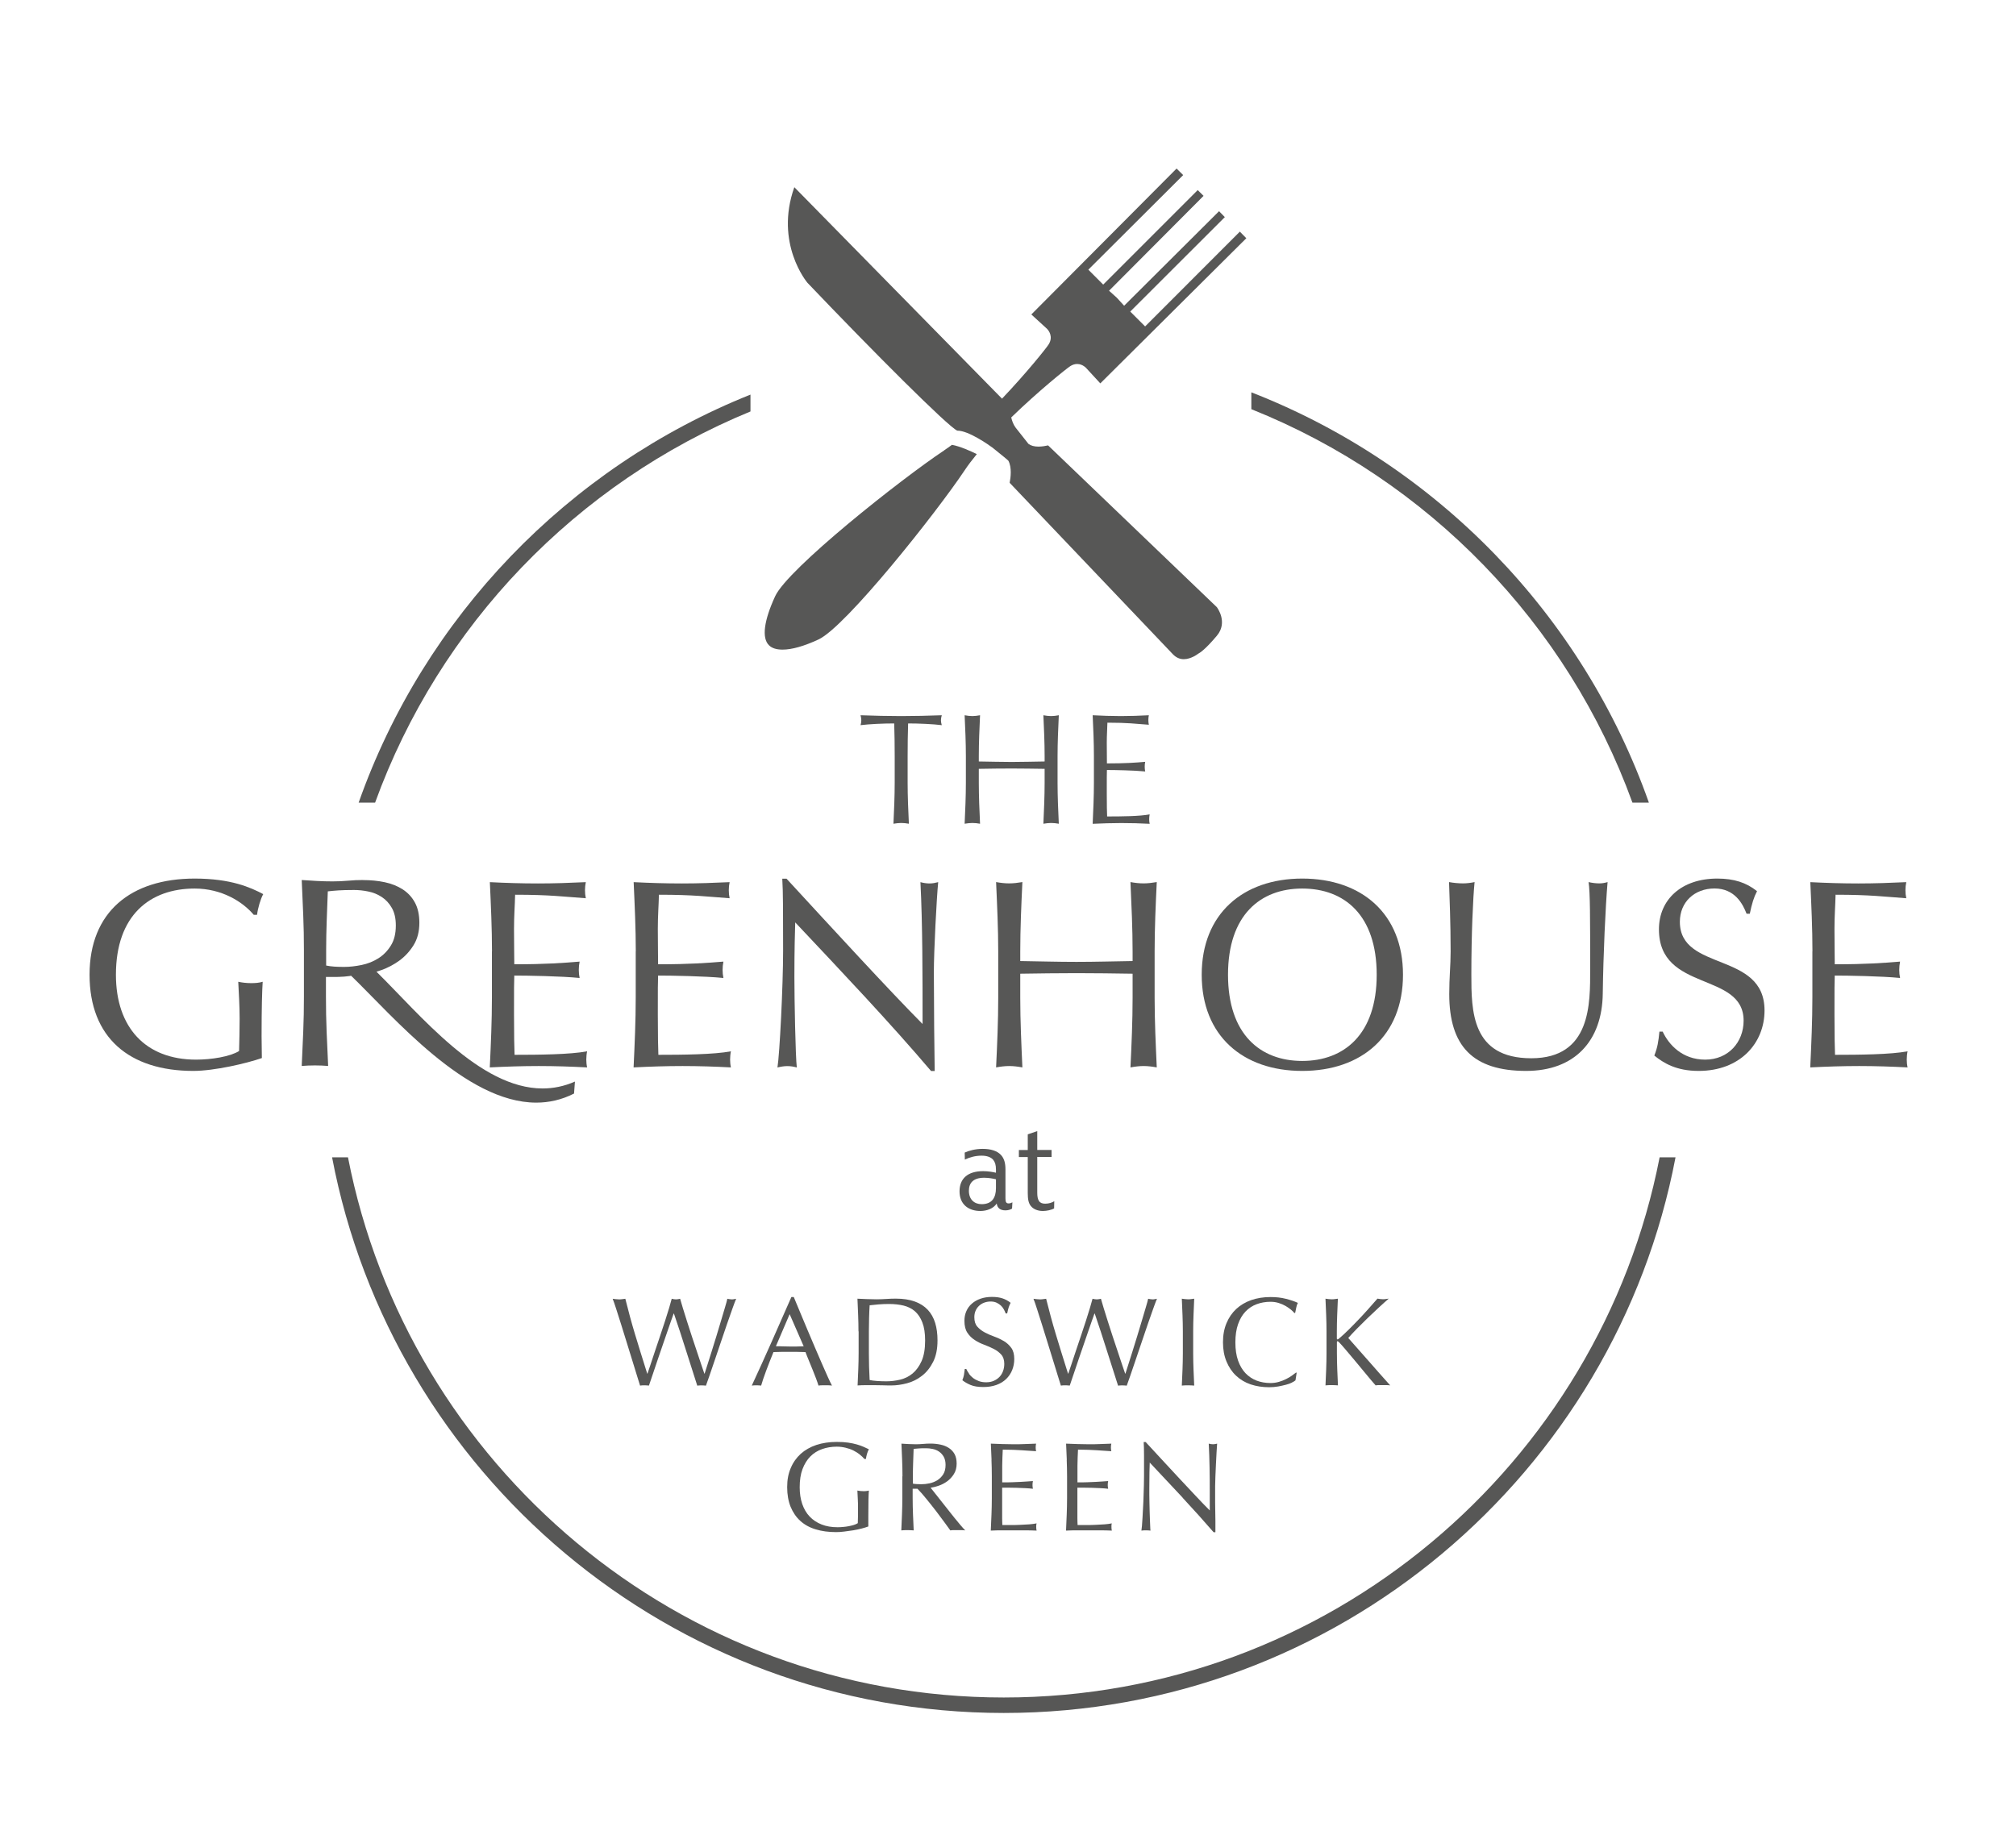 <svg width="825" height="751" viewBox="0 0 825 751" fill="none" xmlns="http://www.w3.org/2000/svg">
<path d="M386.414 184.322C368.498 196.261 322.495 232.697 317.227 244.017C312.607 254.013 311.678 261.137 314.664 264.093C315.875 265.304 317.735 265.895 320.242 265.895C324.073 265.895 329.031 264.487 334.975 261.728C346.13 256.547 383.09 209.974 394.696 192.6C396.133 190.432 397.851 188.179 399.739 185.87C397.203 184.631 393.006 182.717 389.569 182.069C388.499 182.858 387.456 183.618 386.414 184.294" fill="#575756"/>
<path d="M428.951 182.294C427.937 182.52 426.472 182.801 424.979 182.801C423.261 182.801 421.881 182.435 420.866 181.675L415.599 175.001C414.669 173.734 414.134 172.242 413.824 170.862C425.007 160.021 436.276 150.983 437.994 149.856C438.924 149.265 439.853 148.983 440.811 148.983C443.177 148.983 444.699 150.842 444.755 150.926L450.276 156.924L510.026 97.511L507.378 94.808L468.615 133.609L462.53 127.527L501.237 88.866L498.87 86.445L460.023 125.134L457.009 121.839L453.854 118.995L492.532 80.165L490.138 77.8L451.459 116.489L445.375 110.379L484.194 71.662L481.489 68.987L422.05 128.71L428.106 134.257C429.289 135.214 431.092 137.889 429.12 140.987C428.078 142.62 420.049 152.672 410.049 163.175L325.059 76.618C316.889 99.623 330.27 115.56 330.411 115.729C357.145 143.774 387.935 174.607 391.738 176.269H391.823C396.386 176.269 404.584 182.069 406.161 183.224C410.368 186.602 412.537 188.395 412.669 188.602C414.134 191.389 413.598 195.5 413.176 197.612C420.247 205.018 474.644 262.206 479.968 267.782C481.264 269.133 482.757 269.809 484.419 269.809C487.49 269.809 490.278 267.613 490.307 267.585L490.729 267.331C490.729 267.331 493.011 266.149 497.997 260.179C502.589 254.688 498.138 248.747 497.941 248.494L428.867 182.266L428.951 182.294Z" fill="#575756"/>
<path d="M366.132 309.428C366.132 304.979 366.075 300.53 365.935 296.109C361.484 296.109 355.765 296.362 352.159 296.813C352.356 296.165 352.469 295.461 352.469 294.757C352.469 294.11 352.328 293.462 352.159 292.758C357.709 292.955 363.23 293.096 368.78 293.096C374.329 293.096 379.851 292.955 385.4 292.758C385.203 293.462 385.062 294.11 385.062 294.814C385.062 295.461 385.203 296.165 385.4 296.813C381.794 296.362 376.048 296.109 371.625 296.109C371.484 300.558 371.428 305.007 371.428 309.428V320.494C371.428 326.041 371.681 331.644 371.935 337.163C370.836 336.966 369.822 336.853 368.78 336.853C367.737 336.853 366.723 336.994 365.625 337.163C365.878 331.616 366.132 326.013 366.132 320.494V309.428Z" fill="#575756"/>
<path d="M427.487 309.428C427.487 303.88 427.233 298.277 426.98 292.758C428.079 292.955 429.093 293.096 430.135 293.096C431.177 293.096 432.191 292.955 433.29 292.758C433.037 298.305 432.783 303.909 432.783 309.428V320.494C432.783 326.041 433.037 331.644 433.29 337.163C432.191 336.966 431.149 336.853 430.135 336.853C429.121 336.853 428.079 336.994 426.98 337.163C427.233 331.616 427.487 326.013 427.487 320.494V314.693C422.98 314.637 418.529 314.552 414.022 314.552C409.514 314.552 405.063 314.609 400.556 314.693V320.494C400.556 326.041 400.81 331.644 401.063 337.163C399.964 336.966 398.95 336.853 397.908 336.853C396.866 336.853 395.852 336.994 394.753 337.163C395.006 331.616 395.26 326.013 395.26 320.494V309.428C395.26 303.88 395.006 298.277 394.753 292.758C395.852 292.955 396.894 293.096 397.908 293.096C398.922 293.096 399.964 292.955 401.063 292.758C400.81 298.305 400.556 303.909 400.556 309.428V311.68C405.063 311.737 409.514 311.877 414.022 311.877C418.529 311.877 422.98 311.737 427.487 311.68V309.428Z" fill="#575756"/>
<path d="M447.657 309.371C447.657 303.824 447.403 298.221 447.149 292.758C451.009 292.955 454.812 293.096 458.671 293.096C462.531 293.096 466.334 292.955 470.137 292.758C469.996 293.406 469.939 294.053 469.939 294.701C469.939 295.349 469.996 295.996 470.137 296.644C464.728 296.25 461.573 295.799 453.178 295.799C453.122 298.559 452.924 300.811 452.924 303.965C452.924 307.316 452.981 310.864 452.981 312.469C460.587 312.469 464.84 312.159 468.643 311.821C468.503 312.469 468.446 313.173 468.446 313.82C468.446 314.468 468.503 315.115 468.643 315.763C464.193 315.313 456.079 315.172 452.981 315.172C452.924 316.72 452.924 318.325 452.924 324.52C452.924 329.42 452.981 332.573 453.065 334.178C458.812 334.178 466.39 334.122 470.475 333.334C470.334 333.925 470.277 334.742 470.277 335.333C470.277 335.924 470.334 336.628 470.475 337.191C466.672 336.994 462.812 336.882 458.868 336.882C454.924 336.882 451.065 337.022 447.149 337.191C447.403 331.588 447.657 325.984 447.657 320.437V309.371Z" fill="#575756"/>
<path d="M261.929 567.129C261.647 566.256 261.224 564.904 260.661 563.046C260.098 561.188 259.45 559.076 258.717 556.739C257.985 554.401 257.224 551.924 256.435 549.361C255.647 546.799 254.886 544.349 254.154 542.012C253.421 539.675 252.773 537.591 252.153 535.733C251.562 533.874 251.083 532.495 250.717 531.594C251.168 531.65 251.59 531.734 252.013 531.762C252.435 531.819 252.858 531.847 253.308 531.847C253.759 531.847 254.182 531.847 254.604 531.762C255.027 531.706 255.449 531.65 255.9 531.594C256.548 534.212 257.196 536.662 257.816 538.971C258.435 541.28 259.112 543.589 259.816 545.954C260.52 548.319 261.281 550.797 262.098 553.416C262.915 556.035 263.844 558.963 264.858 562.229H264.971C265.281 561.3 265.703 560.005 266.267 558.372C266.83 556.739 267.422 554.936 268.07 552.937C268.718 550.938 269.422 548.882 270.154 546.742C270.887 544.602 271.563 542.547 272.183 540.604C272.802 538.661 273.366 536.887 273.845 535.282C274.324 533.677 274.662 532.438 274.887 531.594C275.563 531.762 276.155 531.847 276.605 531.847C277.056 531.847 277.62 531.762 278.324 531.594C278.577 532.523 278.944 533.79 279.451 535.423C279.958 537.056 280.521 538.858 281.141 540.829C281.761 542.829 282.437 544.884 283.141 547.024C283.845 549.164 284.521 551.22 285.197 553.191C285.845 555.162 286.437 556.936 286.972 558.513C287.507 560.089 287.93 561.356 288.24 562.229H288.353C288.606 561.469 288.972 560.286 289.479 558.681C289.986 557.076 290.55 555.274 291.198 553.247C291.846 551.22 292.494 549.108 293.17 546.883C293.846 544.659 294.494 542.547 295.085 540.52C295.677 538.492 296.24 536.69 296.691 535.113C297.17 533.536 297.48 532.354 297.649 531.594C297.959 531.65 298.269 531.734 298.55 531.762C298.832 531.819 299.142 531.847 299.452 531.847C299.762 531.847 300.071 531.847 300.353 531.762C300.635 531.706 300.945 531.65 301.255 531.594C300.917 532.382 300.409 533.705 299.762 535.536C299.114 537.366 298.381 539.45 297.564 541.787C296.747 544.124 295.902 546.63 295.029 549.249C294.156 551.867 293.311 554.373 292.494 556.739C291.677 559.104 290.944 561.216 290.324 563.102C289.677 564.989 289.198 566.34 288.888 567.157C288.324 567.101 287.761 567.044 287.113 567.044C286.465 567.044 285.902 567.073 285.338 567.157C283.789 562.37 282.24 557.527 280.718 552.684C279.197 547.841 277.563 542.829 275.789 537.647H275.676C275.394 538.436 275.028 539.506 274.549 540.829C274.07 542.153 273.563 543.645 273 545.306C272.436 546.968 271.816 548.742 271.169 550.628C270.521 552.515 269.845 554.458 269.197 556.372C268.549 558.315 267.901 560.202 267.281 562.06C266.661 563.919 266.098 565.608 265.563 567.129C264.999 567.073 264.408 567.016 263.76 567.016C263.112 567.016 262.492 567.044 261.957 567.129H261.929Z" fill="#575756"/>
<path d="M340.44 567.129C339.961 567.073 339.51 567.016 339.059 567.016H336.327C335.904 567.016 335.425 567.044 334.947 567.129C334.693 566.341 334.383 565.383 333.961 564.257C333.538 563.13 333.087 561.976 332.58 560.737C332.073 559.498 331.566 558.259 331.059 557.02C330.552 555.753 330.045 554.57 329.622 553.416C328.524 553.388 327.397 553.36 326.242 553.332C325.115 553.332 323.96 553.332 322.833 553.332C321.763 553.332 320.721 553.332 319.678 553.332C318.636 553.332 317.594 553.388 316.523 553.416C315.424 556.119 314.41 558.682 313.509 561.103C312.607 563.525 311.931 565.552 311.481 567.129C310.889 567.073 310.241 567.016 309.565 567.016C308.889 567.016 308.241 567.044 307.649 567.129C310.438 561.103 313.171 555.077 315.819 549.108C318.467 543.138 321.143 537.056 323.847 530.89H324.833C325.65 532.889 326.552 535.057 327.538 537.394C328.496 539.731 329.482 542.068 330.496 544.462C331.51 546.855 332.496 549.192 333.51 551.558C334.524 553.895 335.454 556.091 336.327 558.09C337.2 560.118 338.017 561.92 338.721 563.497C339.426 565.073 340.017 566.284 340.468 567.129H340.44ZM317.509 551.023C318.411 551.023 319.34 551.023 320.298 551.079C321.256 551.107 322.185 551.135 323.087 551.135C324.045 551.135 325.031 551.135 325.988 551.135C326.946 551.135 327.932 551.079 328.89 551.051L323.143 537.901L317.509 551.051V551.023Z" fill="#575756"/>
<path d="M351.314 544.968C351.314 542.688 351.258 540.463 351.173 538.267C351.089 536.071 351.004 533.846 350.892 531.565C352.216 531.622 353.511 531.706 354.807 531.734C356.103 531.791 357.399 531.819 358.723 531.819C360.047 531.819 361.343 531.762 362.639 531.678C363.935 531.593 365.23 531.537 366.554 531.537C369.597 531.537 372.188 531.931 374.358 532.72C376.527 533.508 378.273 534.634 379.654 536.099C381.034 537.563 382.048 539.365 382.696 541.477C383.344 543.589 383.654 545.982 383.654 548.657C383.654 552.121 383.062 555.021 381.879 557.386C380.696 559.751 379.175 561.666 377.316 563.102C375.456 564.566 373.428 565.58 371.203 566.171C368.977 566.763 366.836 567.072 364.808 567.072C363.625 567.072 362.47 567.072 361.343 567.016C360.216 566.988 359.033 566.96 357.878 566.96H354.413C353.258 566.96 352.103 566.988 350.948 567.072C351.061 564.932 351.145 562.764 351.23 560.54C351.314 558.343 351.371 556.091 351.371 553.81V544.912L351.314 544.968ZM355.568 553.866C355.568 557.583 355.681 561.244 355.878 564.848C356.61 565.017 357.596 565.158 358.836 565.242C360.075 565.327 361.343 565.383 362.667 565.383C364.554 565.383 366.47 565.158 368.357 564.707C370.245 564.257 371.963 563.412 373.456 562.173C374.949 560.934 376.189 559.216 377.146 557.076C378.104 554.908 378.583 552.121 378.583 548.713C378.583 545.701 378.217 543.251 377.456 541.308C376.724 539.365 375.682 537.844 374.414 536.718C373.118 535.592 371.569 534.832 369.766 534.381C367.963 533.959 365.991 533.733 363.85 533.733C362.301 533.733 360.836 533.79 359.512 533.902C358.16 534.015 356.948 534.128 355.878 534.268C355.765 535.93 355.709 537.647 355.652 539.478C355.596 541.28 355.568 543.138 355.568 544.997V553.895V553.866Z" fill="#575756"/>
<path d="M396.499 562.286C396.978 562.933 397.542 563.496 398.218 564.031C398.894 564.538 399.683 564.961 400.584 565.299C401.486 565.636 402.472 565.777 403.598 565.777C404.725 565.777 405.768 565.58 406.669 565.186C407.57 564.792 408.359 564.257 409.007 563.581C409.655 562.905 410.134 562.117 410.472 561.187C410.81 560.258 410.979 559.301 410.979 558.259C410.979 556.682 410.585 555.415 409.768 554.486C408.951 553.557 407.937 552.768 406.725 552.149C405.514 551.529 404.218 550.966 402.81 550.431C401.401 549.924 400.105 549.277 398.894 548.488C397.683 547.7 396.668 546.714 395.88 545.504C395.063 544.293 394.668 542.688 394.668 540.632C394.668 539.168 394.922 537.873 395.457 536.662C395.964 535.479 396.725 534.437 397.711 533.593C398.697 532.72 399.88 532.044 401.26 531.565C402.641 531.087 404.19 530.833 405.908 530.833C407.627 530.833 409.007 531.03 410.218 531.425C411.43 531.819 412.557 532.438 413.571 533.255C413.261 533.846 413.007 534.466 412.782 535.113C412.585 535.761 412.359 536.606 412.162 537.591H411.542C411.373 537.112 411.148 536.577 410.838 536.014C410.556 535.451 410.134 534.916 409.655 534.437C409.148 533.959 408.556 533.536 407.88 533.227C407.176 532.889 406.359 532.72 405.401 532.72C404.444 532.72 403.542 532.889 402.725 533.199C401.908 533.508 401.204 533.959 400.612 534.522C400.021 535.085 399.542 535.761 399.204 536.577C398.866 537.366 398.725 538.239 398.725 539.168C398.725 540.801 399.119 542.068 399.936 542.997C400.753 543.927 401.767 544.715 402.979 545.363C404.19 546.01 405.486 546.574 406.894 547.08C408.303 547.587 409.599 548.207 410.81 548.911C412.021 549.643 413.035 550.572 413.852 551.698C414.669 552.825 415.064 554.345 415.064 556.26C415.064 557.837 414.782 559.357 414.219 560.765C413.655 562.173 412.81 563.412 411.74 564.454C410.641 565.496 409.317 566.312 407.739 566.875C406.162 567.439 404.387 567.72 402.387 567.72C400.246 567.72 398.5 567.439 397.176 566.875C395.852 566.312 394.725 565.665 393.823 564.933C394.133 564.144 394.358 563.412 394.471 562.792C394.584 562.145 394.697 561.328 394.809 560.343H395.429C395.711 560.962 396.077 561.582 396.556 562.229L396.499 562.286Z" fill="#575756"/>
<path d="M434.135 567.129C433.853 566.256 433.43 564.904 432.867 563.046C432.304 561.188 431.656 559.076 430.923 556.739C430.191 554.401 429.43 551.924 428.641 549.361C427.853 546.799 427.092 544.349 426.36 542.012C425.627 539.675 424.979 537.591 424.36 535.733C423.768 533.874 423.289 532.495 422.923 531.594C423.374 531.65 423.796 531.734 424.219 531.762C424.641 531.819 425.064 531.847 425.515 531.847C425.965 531.847 426.388 531.847 426.81 531.762C427.233 531.706 427.655 531.65 428.106 531.594C428.754 534.212 429.402 536.662 430.022 538.971C430.642 541.28 431.318 543.589 432.022 545.954C432.726 548.319 433.487 550.797 434.304 553.416C435.121 556.035 436.05 558.963 437.064 562.229H437.177C437.487 561.3 437.91 560.005 438.473 558.372C439.036 556.739 439.628 554.936 440.276 552.937C440.924 550.938 441.628 548.882 442.36 546.742C443.093 544.602 443.769 542.547 444.389 540.604C445.008 538.661 445.572 536.887 446.051 535.282C446.53 533.677 446.868 532.438 447.093 531.594C447.769 531.762 448.361 531.847 448.812 531.847C449.262 531.847 449.826 531.762 450.53 531.594C450.783 532.523 451.15 533.79 451.657 535.423C452.164 537.056 452.727 538.858 453.347 540.829C453.967 542.829 454.643 544.884 455.347 547.024C456.051 549.164 456.727 551.22 457.403 553.191C458.051 555.162 458.643 556.936 459.178 558.513C459.713 560.089 460.136 561.356 460.446 562.229H460.559C460.812 561.469 461.178 560.286 461.685 558.681C462.192 557.076 462.756 555.274 463.404 553.247C464.052 551.22 464.7 549.108 465.376 546.883C466.052 544.659 466.7 542.547 467.291 540.52C467.883 538.492 468.418 536.69 468.897 535.113C469.376 533.536 469.686 532.354 469.855 531.594C470.165 531.65 470.475 531.734 470.756 531.762C471.038 531.819 471.348 531.847 471.658 531.847C471.968 531.847 472.277 531.847 472.559 531.762C472.841 531.706 473.151 531.65 473.461 531.594C473.123 532.382 472.616 533.705 471.968 535.536C471.32 537.366 470.587 539.45 469.77 541.787C468.953 544.124 468.108 546.63 467.235 549.249C466.362 551.867 465.517 554.373 464.7 556.739C463.883 559.104 463.15 561.216 462.531 563.102C461.883 564.989 461.404 566.34 461.094 567.157C460.53 567.101 459.939 567.044 459.319 567.044C458.699 567.044 458.108 567.073 457.544 567.157C455.995 562.37 454.446 557.527 452.924 552.684C451.403 547.841 449.769 542.829 447.995 537.647H447.882C447.6 538.436 447.234 539.506 446.755 540.829C446.276 542.153 445.769 543.645 445.206 545.306C444.642 546.968 444.023 548.742 443.375 550.628C442.727 552.515 442.051 554.458 441.403 556.372C440.755 558.315 440.107 560.202 439.487 562.06C438.867 563.919 438.304 565.608 437.769 567.129C437.205 567.073 436.614 567.016 435.966 567.016C435.318 567.016 434.698 567.044 434.163 567.129H434.135Z" fill="#575756"/>
<path d="M483.913 538.267C483.828 536.071 483.744 533.846 483.631 531.565C484.082 531.622 484.504 531.706 484.927 531.734C485.349 531.791 485.744 531.819 486.166 531.819C486.589 531.819 486.983 531.819 487.406 531.734C487.828 531.678 488.251 531.622 488.702 531.565C488.589 533.846 488.504 536.071 488.42 538.267C488.335 540.463 488.279 542.688 488.279 544.969V553.867C488.279 556.147 488.335 558.4 488.42 560.596C488.504 562.793 488.589 564.989 488.702 567.129C487.913 567.073 487.068 567.016 486.166 567.016C485.265 567.016 484.42 567.044 483.631 567.129C483.744 564.989 483.828 562.821 483.913 560.596C483.997 558.4 484.053 556.147 484.053 553.867V544.969C484.053 542.688 483.997 540.463 483.913 538.267Z" fill="#575756"/>
<path d="M528.675 565.918C527.999 566.256 527.182 566.538 526.224 566.791C525.267 567.044 524.224 567.27 523.041 567.495C521.858 567.692 520.647 567.805 519.379 567.805C516.646 567.805 514.139 567.411 511.829 566.65C509.519 565.862 507.519 564.679 505.857 563.102C504.167 561.525 502.871 559.583 501.913 557.274C500.955 554.965 500.477 552.374 500.477 549.418C500.477 546.461 500.955 543.87 501.913 541.59C502.871 539.281 504.195 537.366 505.913 535.761C507.632 534.184 509.66 532.973 512.055 532.129C514.449 531.312 517.069 530.89 519.914 530.89C522.196 530.89 524.281 531.115 526.14 531.594C528.027 532.072 529.689 532.607 531.126 533.283C530.844 533.762 530.619 534.409 530.45 535.254C530.281 536.071 530.14 536.775 530.027 537.338L529.717 537.45C529.379 537.028 528.901 536.578 528.281 536.043C527.661 535.536 526.929 535.029 526.112 534.55C525.295 534.072 524.337 533.649 523.323 533.339C522.28 533.002 521.154 532.833 519.914 532.833C517.886 532.833 515.998 533.17 514.252 533.818C512.505 534.466 510.984 535.479 509.688 536.831C508.392 538.183 507.378 539.928 506.646 542.012C505.913 544.096 505.547 546.574 505.547 549.446C505.547 552.318 505.913 554.796 506.646 556.879C507.378 558.963 508.392 560.681 509.688 562.06C510.984 563.412 512.505 564.426 514.252 565.102C515.998 565.749 517.886 566.087 519.914 566.087C521.154 566.087 522.309 565.918 523.351 565.608C524.393 565.299 525.379 564.933 526.253 564.482C527.126 564.06 527.915 563.581 528.647 563.074C529.351 562.567 529.943 562.145 530.422 561.751L530.619 561.948L530.14 564.989C529.83 565.27 529.323 565.58 528.675 565.89V565.918Z" fill="#575756"/>
<path d="M542.422 567.129C542.535 564.989 542.619 562.821 542.704 560.596C542.788 558.4 542.844 556.147 542.844 553.866V544.968C542.844 542.688 542.788 540.463 542.704 538.267C542.619 536.071 542.535 533.846 542.422 531.565C542.873 531.622 543.295 531.706 543.718 531.734C544.14 531.791 544.535 531.819 544.957 531.819C545.38 531.819 545.774 531.819 546.197 531.734C546.619 531.678 547.042 531.622 547.493 531.565C547.38 533.846 547.295 536.071 547.211 538.267C547.126 540.463 547.07 542.688 547.07 544.968V547.812C547.07 548.094 547.183 548.235 547.38 548.235C547.521 548.235 547.746 548.066 548.112 547.756C549.324 546.714 550.591 545.56 551.915 544.236C553.239 542.913 554.591 541.561 555.916 540.153C557.268 538.746 558.592 537.309 559.916 535.817C561.24 534.353 562.479 532.917 563.691 531.537C564.057 531.593 564.423 531.678 564.789 531.706C565.127 531.762 565.465 531.791 565.832 531.791C566.254 531.791 566.648 531.791 567.071 531.706C567.494 531.65 567.888 531.593 568.311 531.537C567.099 532.579 565.747 533.79 564.226 535.198C562.705 536.606 561.183 538.07 559.634 539.534C558.085 541.026 556.62 542.491 555.239 543.898C553.831 545.334 552.676 546.573 551.746 547.643C554.535 550.797 557.38 553.979 560.226 557.245C563.071 560.512 565.972 563.778 568.902 567.044C568.395 566.988 567.86 566.932 567.353 566.932H564.367C563.888 566.932 563.437 566.96 562.93 567.044C561.69 565.636 560.31 564.003 558.817 562.173C557.324 560.343 555.859 558.569 554.422 556.879C552.986 555.162 551.69 553.641 550.535 552.261C549.38 550.91 548.535 549.952 547.971 549.389C547.69 549.108 547.493 548.967 547.352 548.967C547.183 548.967 547.098 549.08 547.098 549.277V553.782C547.098 556.063 547.154 558.315 547.239 560.512C547.324 562.708 547.408 564.904 547.521 567.044C546.732 566.988 545.887 566.932 544.985 566.932C544.084 566.932 543.239 566.96 542.45 567.044L542.422 567.129Z" fill="#575756"/>
<path d="M351.849 595.343C351.06 594.724 350.215 594.189 349.257 593.71C348.299 593.231 347.257 592.865 346.102 592.584C344.947 592.302 343.707 592.133 342.412 592.133C340.271 592.133 338.271 592.471 336.44 593.119C334.58 593.766 332.975 594.78 331.622 596.132C330.27 597.483 329.2 599.229 328.411 601.313C327.622 603.396 327.256 605.874 327.256 608.746C327.256 611.252 327.594 613.533 328.298 615.589C329.003 617.616 329.988 619.334 331.341 620.742C332.665 622.149 334.299 623.219 336.214 623.98C338.13 624.74 340.299 625.106 342.722 625.106C343.454 625.106 344.215 625.078 345.003 624.993C345.792 624.937 346.553 624.824 347.313 624.684C348.046 624.543 348.75 624.374 349.398 624.177C350.046 623.98 350.581 623.726 351.032 623.445C351.06 622.403 351.088 621.361 351.116 620.347C351.116 619.305 351.116 618.264 351.116 617.194C351.116 615.983 351.116 614.772 351.032 613.561C350.975 612.35 350.919 611.196 350.863 610.098C351.736 610.267 352.553 610.351 353.342 610.351C353.708 610.351 354.102 610.351 354.469 610.295C354.863 610.267 355.201 610.182 355.567 610.098C355.483 610.886 355.455 612.153 355.398 613.843C355.37 615.56 355.342 617.813 355.342 620.601C355.342 621.305 355.342 621.98 355.342 622.713C355.342 623.445 355.342 624.12 355.342 624.796C354.609 625.078 353.708 625.359 352.609 625.641C351.511 625.923 350.356 626.176 349.144 626.373C347.905 626.57 346.694 626.739 345.482 626.88C344.243 627.049 343.144 627.105 342.13 627.105C339.059 627.105 336.299 626.739 333.82 625.979C331.341 625.247 329.256 624.092 327.538 622.544C325.819 620.995 324.495 619.052 323.537 616.743C322.608 614.434 322.129 611.759 322.129 608.718C322.129 605.677 322.608 603.171 323.594 600.89C324.552 598.581 325.932 596.666 327.678 595.061C329.453 593.485 331.566 592.274 334.073 591.429C336.58 590.613 339.341 590.19 342.383 590.19C344.158 590.19 345.708 590.275 347.06 590.472C348.412 590.669 349.623 590.922 350.694 591.232C351.764 591.542 352.666 591.88 353.454 592.218C354.243 592.555 354.947 592.893 355.567 593.203C355.286 593.682 355.032 594.301 354.807 595.061C354.581 595.822 354.44 596.526 354.356 597.173H353.736C353.229 596.554 352.581 595.934 351.792 595.315L351.849 595.343Z" fill="#575756"/>
<path d="M369.315 604.297C369.315 602.017 369.259 599.792 369.174 597.596C369.09 595.399 369.005 593.175 368.892 590.894C369.906 590.95 370.892 591.035 371.85 591.063C372.808 591.119 373.794 591.148 374.808 591.148C375.822 591.148 376.78 591.091 377.766 591.007C378.724 590.922 379.71 590.866 380.724 590.866C382.161 590.866 383.541 591.007 384.865 591.288C386.189 591.57 387.316 592.02 388.302 592.668C389.288 593.316 390.048 594.132 390.64 595.174C391.203 596.216 391.485 597.511 391.485 599.06C391.485 600.721 391.119 602.129 390.358 603.34C389.626 604.523 388.696 605.508 387.626 606.297C386.555 607.085 385.4 607.676 384.189 608.099C382.949 608.521 381.851 608.803 380.837 608.943C381.259 609.45 381.823 610.182 382.555 611.112C383.287 612.041 384.076 613.083 384.978 614.181C385.879 615.307 386.809 616.49 387.766 617.7C388.724 618.911 389.654 620.094 390.555 621.22C391.457 622.347 392.302 623.36 393.091 624.289C393.879 625.219 394.527 625.923 395.006 626.401C394.499 626.345 393.964 626.289 393.457 626.289H390.386C389.879 626.289 389.372 626.317 388.893 626.401C388.386 625.669 387.598 624.599 386.527 623.135C385.485 621.699 384.302 620.122 383.034 618.461C381.766 616.799 380.442 615.166 379.118 613.533C377.794 611.9 376.583 610.492 375.456 609.366H373.484V613.139C373.484 615.42 373.54 617.672 373.625 619.869C373.709 622.065 373.794 624.261 373.907 626.401C373.118 626.345 372.273 626.289 371.371 626.289C370.47 626.289 369.625 626.317 368.836 626.401C368.949 624.261 369.033 622.093 369.118 619.869C369.202 617.672 369.259 615.42 369.259 613.139V604.241L369.315 604.297ZM373.569 607.254C374.047 607.367 374.583 607.423 375.146 607.451C375.71 607.479 376.357 607.507 377.034 607.507C378.104 607.507 379.231 607.395 380.386 607.141C381.541 606.888 382.611 606.465 383.569 605.874C384.527 605.283 385.344 604.466 385.992 603.453C386.64 602.439 386.95 601.144 386.95 599.595C386.95 598.243 386.696 597.145 386.189 596.244C385.682 595.371 385.034 594.667 384.245 594.132C383.456 593.597 382.583 593.259 381.654 593.062C380.724 592.865 379.794 592.781 378.921 592.781C377.71 592.781 376.696 592.781 375.907 592.865C375.118 592.922 374.442 592.978 373.878 593.034C373.822 594.921 373.738 596.807 373.681 598.666C373.625 600.524 373.569 602.383 373.569 604.269V607.226V607.254Z" fill="#575756"/>
<path d="M405.767 597.511C405.682 595.315 405.598 593.09 405.485 590.894C407.035 590.95 408.584 591.035 410.133 591.063C411.683 591.119 413.204 591.147 414.753 591.147C416.303 591.147 417.852 591.147 419.373 591.063C420.894 591.007 422.416 590.95 423.993 590.894C423.881 591.401 423.824 591.936 423.824 592.443C423.824 592.95 423.881 593.485 423.993 593.991C422.895 593.907 421.88 593.851 420.951 593.794C420.021 593.738 419.063 593.653 418.049 593.597C417.035 593.541 415.908 593.456 414.697 593.428C413.486 593.372 412.049 593.344 410.359 593.344C410.331 594.442 410.274 595.512 410.218 596.497C410.162 597.511 410.133 598.637 410.133 599.905C410.133 601.256 410.133 602.551 410.133 603.847C410.133 605.114 410.133 606.099 410.133 606.747C411.655 606.747 413.007 606.747 414.218 606.691C415.429 606.662 416.528 606.606 417.542 606.55C418.556 606.494 419.458 606.437 420.303 606.381C421.148 606.325 421.937 606.268 422.697 606.212C422.585 606.719 422.528 607.254 422.528 607.817C422.528 608.324 422.585 608.859 422.697 609.366C421.796 609.253 420.754 609.169 419.57 609.112C418.387 609.056 417.176 609 415.993 608.971C414.81 608.971 413.683 608.943 412.612 608.915C411.57 608.915 410.725 608.915 410.105 608.915C410.105 609.225 410.105 609.563 410.105 609.929C410.105 610.295 410.105 610.745 410.105 611.309V616.433C410.105 618.404 410.105 620.037 410.105 621.305C410.105 622.572 410.162 623.557 410.19 624.205H413.824C415.148 624.205 416.415 624.205 417.683 624.12C418.951 624.064 420.134 624.008 421.261 623.923C422.387 623.839 423.345 623.698 424.19 623.529C424.134 623.782 424.078 624.036 424.05 624.346C424.05 624.627 424.05 624.909 424.05 625.134C424.05 625.697 424.106 626.148 424.219 626.486C422.669 626.429 421.12 626.373 419.57 626.373H410.162C408.612 626.373 407.035 626.401 405.457 626.486C405.57 624.289 405.654 622.065 405.739 619.897C405.823 617.7 405.88 615.476 405.88 613.195V604.297C405.88 602.016 405.823 599.764 405.739 597.567L405.767 597.511Z" fill="#575756"/>
<path d="M436.558 597.511C436.473 595.315 436.389 593.09 436.276 590.894C437.826 590.95 439.375 591.035 440.924 591.063C442.474 591.119 443.995 591.147 445.544 591.147C447.094 591.147 448.643 591.147 450.164 591.063C451.685 591.007 453.207 590.95 454.784 590.894C454.672 591.401 454.615 591.936 454.615 592.443C454.615 592.95 454.672 593.485 454.784 593.991C453.686 593.907 452.671 593.851 451.742 593.794C450.84 593.738 449.854 593.653 448.84 593.597C447.826 593.541 446.699 593.456 445.488 593.428C444.277 593.372 442.84 593.344 441.15 593.344C441.122 594.442 441.065 595.512 441.009 596.497C440.953 597.511 440.924 598.637 440.924 599.905C440.924 601.256 440.924 602.551 440.924 603.847C440.924 605.114 440.924 606.099 440.924 606.747C442.446 606.747 443.798 606.747 445.009 606.691C446.22 606.662 447.319 606.606 448.333 606.55C449.347 606.494 450.249 606.437 451.094 606.381C451.939 606.325 452.728 606.268 453.488 606.212C453.376 606.719 453.319 607.254 453.319 607.817C453.319 608.324 453.376 608.859 453.488 609.366C452.587 609.253 451.545 609.169 450.361 609.112C449.178 609.056 447.967 609 446.784 608.971C445.601 608.971 444.474 608.943 443.403 608.915C442.361 608.915 441.516 608.915 440.896 608.915C440.896 609.225 440.896 609.563 440.896 609.929C440.896 610.295 440.896 610.745 440.896 611.309V616.433C440.896 618.404 440.896 620.037 440.896 621.305C440.896 622.572 440.952 623.557 440.981 624.205H444.615C445.939 624.205 447.206 624.205 448.474 624.12C449.742 624.064 450.925 624.008 452.052 623.923C453.178 623.839 454.136 623.698 454.981 623.529C454.897 623.782 454.869 624.036 454.841 624.346C454.841 624.627 454.841 624.909 454.841 625.134C454.841 625.697 454.897 626.148 455.01 626.486C453.46 626.429 451.911 626.373 450.361 626.373H440.953C439.403 626.373 437.826 626.401 436.248 626.486C436.361 624.289 436.445 622.065 436.53 619.897C436.614 617.7 436.671 615.476 436.671 613.195V604.297C436.671 602.016 436.614 599.764 436.53 597.567L436.558 597.511Z" fill="#575756"/>
<path d="M483.969 612.998C479.49 608.183 474.982 603.396 470.503 598.637C470.475 599.595 470.447 600.89 470.391 602.523C470.362 604.156 470.334 606.353 470.334 609.14C470.334 609.872 470.334 610.773 470.334 611.843C470.334 612.913 470.362 614.04 470.391 615.222C470.419 616.405 470.447 617.588 470.475 618.798C470.503 620.009 470.532 621.136 470.588 622.177C470.616 623.219 470.644 624.12 470.701 624.909C470.729 625.697 470.757 626.204 470.813 626.486C470.25 626.429 469.658 626.373 469.01 626.373C468.306 626.373 467.686 626.401 467.095 626.486C467.151 626.148 467.236 625.5 467.32 624.571C467.405 623.642 467.489 622.515 467.545 621.22C467.602 619.925 467.686 618.517 467.771 616.996C467.855 615.476 467.94 613.955 467.968 612.435C468.024 610.914 468.053 609.422 468.109 607.986C468.137 606.55 468.165 605.255 468.165 604.1C468.165 600.777 468.165 597.933 468.165 595.568C468.165 593.175 468.109 591.401 468.024 590.246H468.841C470.954 592.527 473.208 594.977 475.602 597.567C477.997 600.186 480.391 602.748 482.757 605.283C485.124 607.817 487.377 610.21 489.49 612.463C491.603 614.716 493.462 616.658 495.068 618.235V611.196C495.068 607.563 495.068 604.044 494.984 600.608C494.927 597.173 494.814 593.935 494.645 590.894C495.35 591.063 495.913 591.147 496.42 591.147C496.843 591.147 497.378 591.063 498.082 590.894C498.026 591.654 497.941 592.781 497.857 594.301C497.772 595.822 497.688 597.455 497.603 599.172C497.519 600.89 497.434 602.58 497.378 604.241C497.322 605.902 497.265 607.226 497.265 608.239V611.337C497.265 612.519 497.265 613.73 497.265 615.025C497.265 616.292 497.293 617.588 497.322 618.883C497.322 620.178 497.35 621.389 497.378 622.515C497.378 623.642 497.378 624.599 497.378 625.444V627.161H496.646C492.674 622.572 488.448 617.869 483.969 613.054V612.998Z" fill="#575756"/>
<path d="M153.501 328.519C179.813 255.984 235.984 197.641 307.115 168.413V161.514C232.491 191.361 173.615 252.464 146.769 328.519H153.501Z" fill="#575756"/>
<path d="M668.035 328.519H674.767C647.639 251.676 587.833 190.094 512.083 160.585V167.483C584.312 196.373 641.442 255.195 668.035 328.519Z" fill="#575756"/>
<path d="M679.162 473.701C654.654 599.51 543.69 694.797 410.782 694.797C277.874 694.797 166.91 599.51 142.402 473.701H135.895C160.487 603.03 274.352 701.132 410.782 701.132C547.211 701.132 661.076 603.03 685.669 473.701H679.162Z" fill="#575756"/>
<path d="M414.134 494.707C413.542 495.101 412.528 495.41 411.458 495.41C409.373 495.41 408.134 494.509 407.88 492.595C406.612 494.622 403.88 495.664 401.204 495.664C396.161 495.664 392.668 492.792 392.668 487.639C392.668 482.486 395.908 479.36 402.359 479.36C404.387 479.36 406.443 479.727 407.57 480.008V478.685C407.57 476.826 407.204 475.644 406.415 474.686C405.542 473.673 403.936 473.025 401.711 473.025C399.175 473.025 396.809 473.673 394.837 474.63L394.781 471.758C396.555 470.941 399.232 470.237 402.105 470.237C405.486 470.237 408.105 471.054 409.683 472.8C410.894 474.151 411.458 475.982 411.458 478.6V490.455C411.458 491.919 411.711 492.567 412.782 492.567C413.289 492.567 413.88 492.369 414.303 492.116L414.162 494.65L414.134 494.707ZM407.542 482.683C406.584 482.43 404.556 482.064 402.753 482.064C398.105 482.064 396.499 484.344 396.499 487.414C396.499 491.046 398.809 492.876 401.711 492.876C403.795 492.876 405.288 492.229 406.246 491.046C407.148 489.892 407.57 488.315 407.57 486.344V482.655L407.542 482.683Z" fill="#575756"/>
<path d="M431.403 494.594C430.304 495.242 428.36 495.664 426.755 495.664C424.642 495.664 422.867 494.904 421.853 493.637C420.895 492.482 420.585 490.849 420.585 488.287V473.588H416.951V470.716H420.585V464.296L424.473 462.973V470.688H430.332V473.56H424.473V488.146C424.473 489.723 424.67 490.821 425.177 491.581C425.684 492.341 426.529 492.679 427.74 492.679C429.205 492.679 430.529 492.229 431.431 491.666L431.374 494.538L431.403 494.594Z" fill="#575756"/>
<path d="M103.864 374.472C99.357 369.094 90.765 363.688 79.666 363.688C61.411 363.688 47.439 374.585 47.439 398.97C47.439 420.511 59.552 433.717 80.229 433.717C86.511 433.717 94.089 432.506 97.836 430.197C97.948 425.804 98.061 421.412 98.061 416.906C98.061 411.725 97.723 406.46 97.498 401.842C98.934 402.18 101.019 402.405 102.765 402.405C104.428 402.405 106.061 402.292 107.498 401.842C107.273 405.136 107.047 412.288 107.047 424.171C107.047 427.043 107.16 430.112 107.16 433.069C100.878 435.265 87.694 438.335 79.102 438.335C52.932 438.335 36.649 424.706 36.649 398.97C36.649 373.233 53.58 359.605 79.666 359.605C94.511 359.605 102.54 363.237 107.723 365.969C106.625 367.94 105.526 371.685 105.188 374.444H103.864V374.472Z" fill="#575756"/>
<path d="M201.334 389.424C201.334 379.963 200.883 370.418 200.461 361.069C207.053 361.407 213.56 361.604 220.152 361.604C226.744 361.604 233.251 361.379 239.73 361.069C239.505 362.167 239.392 363.265 239.392 364.364C239.392 365.462 239.505 366.56 239.73 367.658C230.49 367.01 225.11 366.222 210.799 366.222C210.687 370.953 210.349 374.81 210.349 380.188C210.349 385.904 210.461 391.958 210.461 394.69C223.448 394.69 230.688 394.127 237.195 393.592C236.97 394.69 236.857 395.9 236.857 396.999C236.857 398.097 236.97 399.195 237.195 400.293C229.617 399.533 215.757 399.308 210.461 399.308C210.349 401.954 210.349 404.686 210.349 415.245C210.349 423.608 210.461 428.986 210.574 431.746C220.349 431.746 233.336 431.633 240.266 430.309C240.04 431.295 239.928 432.731 239.928 433.717C239.928 434.702 240.04 435.913 240.266 436.898C233.786 436.561 227.166 436.335 220.462 436.335C213.757 436.335 207.165 436.561 200.433 436.898C200.883 427.325 201.306 417.779 201.306 408.318V389.396L201.334 389.424Z" fill="#575756"/>
<path d="M260.183 389.424C260.183 379.963 259.732 370.418 259.309 361.069C265.901 361.407 272.409 361.604 279.001 361.604C285.592 361.604 292.1 361.379 298.579 361.069C298.354 362.167 298.241 363.265 298.241 364.364C298.241 365.462 298.354 366.56 298.579 367.658C289.339 367.01 283.959 366.222 269.648 366.222C269.535 370.953 269.197 374.81 269.197 380.188C269.197 385.904 269.31 391.958 269.31 394.69C282.297 394.69 289.536 394.127 296.044 393.592C295.818 394.69 295.706 395.9 295.706 396.999C295.706 398.097 295.818 399.195 296.044 400.293C288.466 399.533 274.606 399.308 269.31 399.308C269.197 401.954 269.197 404.686 269.197 415.245C269.197 423.608 269.31 428.986 269.423 431.746C279.198 431.746 292.184 431.633 299.114 430.309C298.889 431.295 298.776 432.731 298.776 433.717C298.776 434.702 298.889 435.913 299.114 436.898C292.635 436.561 286.015 436.335 279.31 436.335C272.606 436.335 266.014 436.561 259.281 436.898C259.732 427.325 260.155 417.779 260.155 408.318V389.396L260.183 389.424Z" fill="#575756"/>
<path d="M380.977 438.334C364.272 418.652 344.243 397.534 325.425 377.541C325.313 381.596 325.087 388.213 325.087 399.871C325.087 409.332 325.538 432.534 326.073 436.926C324.862 436.589 323.538 436.363 322.214 436.363C320.89 436.363 319.566 436.589 318.157 436.926C319.031 431.745 320.467 403.616 320.467 389.114C320.467 374.613 320.467 364.589 320.129 359.661H321.876C339.792 379.118 364.103 405.615 377.541 419.131C377.541 399.448 377.541 378.02 376.667 361.069C377.879 361.407 379.203 361.604 380.414 361.604C381.625 361.604 382.724 361.379 383.935 361.069C383.287 367.545 382.161 389.311 382.161 397.9C382.161 409.106 382.386 433.407 382.499 438.363H380.949L380.977 438.334Z" fill="#575756"/>
<path d="M463.489 389.509C463.489 380.048 463.038 370.502 462.616 361.041C464.475 361.379 466.25 361.576 467.996 361.576C469.743 361.576 471.518 361.351 473.377 361.041C472.926 370.502 472.504 380.048 472.504 389.509V408.431C472.504 417.892 472.954 427.466 473.377 436.898C471.518 436.561 469.743 436.335 467.996 436.335C466.25 436.335 464.475 436.561 462.616 436.898C463.066 427.437 463.489 417.864 463.489 408.431V398.547C455.798 398.435 448.192 398.322 440.502 398.322C432.811 398.322 425.205 398.435 417.515 398.547V408.431C417.515 417.892 417.966 427.466 418.388 436.898C416.529 436.561 414.754 436.335 413.008 436.335C411.261 436.335 409.486 436.561 407.627 436.898C408.078 427.437 408.5 417.864 408.5 408.431V389.509C408.5 380.048 408.05 370.502 407.627 361.041C409.486 361.379 411.261 361.576 413.008 361.576C414.754 361.576 416.529 361.351 418.388 361.041C417.937 370.502 417.515 380.048 417.515 389.509V393.366C425.205 393.479 432.811 393.704 440.502 393.704C448.192 393.704 455.798 393.479 463.489 393.366V389.509Z" fill="#575756"/>
<path d="M532.9 359.605C557.211 359.605 574.142 373.994 574.142 398.97C574.142 423.946 557.211 438.335 532.9 438.335C508.589 438.335 491.771 423.918 491.771 398.97C491.771 374.022 508.702 359.605 532.9 359.605ZM532.9 363.688C515.745 363.688 502.533 374.585 502.533 398.97C502.533 423.355 515.745 434.252 532.9 434.252C550.056 434.252 563.381 423.355 563.381 398.97C563.381 374.585 550.197 363.688 532.9 363.688Z" fill="#575756"/>
<path d="M650.062 361.041C651.498 361.379 653.02 361.576 654.569 361.576C655.668 361.576 656.879 361.351 657.865 361.041C656.992 371.262 656.118 390.607 655.893 406.657C655.668 426.114 644.343 438.335 624.539 438.335C602.763 438.335 593.073 428.226 593.073 406.882C593.073 400.068 593.636 394.999 593.636 389.509C593.636 377.429 593.185 367.405 592.988 361.041C594.735 361.379 596.96 361.576 598.707 361.576C600.256 361.576 602.003 361.351 603.44 361.041C602.792 367.517 602.116 382.469 602.116 398.744C602.116 413.696 602.115 433.153 626.652 433.153C651.188 433.153 650.738 410.627 650.738 396.773C650.738 375.88 650.738 365.321 650.09 361.041H650.062Z" fill="#575756"/>
<path d="M680.429 422.285C682.852 427.466 688.345 433.717 697.81 433.717C707.275 433.717 713.529 426.565 713.529 417.779C713.529 397.562 678.88 406.234 678.88 380.386C678.88 368.193 688.12 359.605 702.74 359.605C709.67 359.605 714.628 361.266 719.023 364.758C717.698 367.292 716.938 369.826 716.065 373.994H714.741C713.191 369.939 709.895 363.66 701.641 363.66C693.387 363.66 687.443 369.263 687.443 377.288C687.443 397.843 722.093 389.283 722.093 413.584C722.093 426.987 712.093 438.335 695.134 438.335C686.007 438.335 680.823 435.153 676.992 432.055C678.316 428.648 678.654 426.452 679.077 422.256H680.401L680.429 422.285Z" fill="#575756"/>
<path d="M741.7 389.424C741.7 379.963 741.25 370.418 740.827 361.069C747.419 361.407 753.926 361.604 760.518 361.604C767.11 361.604 773.617 361.379 780.097 361.069C779.871 362.167 779.759 363.265 779.759 364.364C779.759 365.462 779.871 366.56 780.097 367.658C770.857 367.01 765.476 366.222 751.166 366.222C751.053 370.953 750.715 374.81 750.715 380.188C750.715 385.904 750.828 391.958 750.828 394.69C763.814 394.69 771.054 394.127 777.561 393.592C777.336 394.69 777.223 395.9 777.223 396.999C777.223 398.097 777.336 399.195 777.561 400.293C769.983 399.533 756.124 399.308 750.828 399.308C750.715 401.954 750.715 404.686 750.715 415.245C750.715 423.608 750.828 428.986 750.94 431.746C760.715 431.746 773.702 431.633 780.632 430.309C780.406 431.295 780.294 432.731 780.294 433.717C780.294 434.702 780.406 435.913 780.632 436.898C774.153 436.561 767.533 436.335 760.828 436.335C754.123 436.335 747.532 436.561 740.799 436.898C741.25 427.325 741.672 417.779 741.672 408.318V389.396L741.7 389.424Z" fill="#575756"/>
<path d="M148.711 360.196C146.57 360.196 144.458 360.281 142.401 360.478C140.345 360.675 138.232 360.759 136.091 360.759C133.95 360.759 131.837 360.703 129.781 360.59C127.724 360.478 125.612 360.337 123.471 360.196C123.696 365.068 123.893 369.854 124.09 374.529C124.288 379.231 124.372 383.99 124.372 388.889V407.952C124.372 412.823 124.288 417.638 124.09 422.341C123.893 427.071 123.696 431.717 123.471 436.307C125.161 436.166 126.964 436.082 128.879 436.082C130.795 436.082 132.598 436.166 134.288 436.307C134.063 431.717 133.866 427.071 133.668 422.341C133.471 417.61 133.387 412.823 133.387 407.952V399.871H137.584C137.584 399.871 139.162 399.871 140.88 399.73C142.598 399.589 143.697 399.392 143.697 399.392C161.022 416.146 190.516 451.315 219.447 451.315C224.631 451.315 229.814 450.189 234.913 447.599L235.279 442.699C230.856 444.642 226.406 445.515 222.039 445.515C196.235 445.515 171.868 415.245 154.064 397.731C154.712 397.534 155.416 397.308 156.092 397.055C158.712 396.126 161.163 394.831 163.445 393.169C165.726 391.508 167.67 389.396 169.248 386.862C170.825 384.328 171.614 381.258 171.614 377.711C171.614 374.388 170.994 371.628 169.783 369.404C168.572 367.179 166.91 365.406 164.797 364.026C162.684 362.674 160.233 361.689 157.444 361.097C154.655 360.506 151.697 360.224 148.599 360.224M140.88 395.76C139.415 395.76 138.063 395.732 136.852 395.647C135.64 395.563 134.514 395.422 133.471 395.197V388.889C133.471 384.891 133.556 380.921 133.697 376.922C133.837 372.924 134.006 368.897 134.147 364.842C135.33 364.702 136.767 364.561 138.457 364.448C140.148 364.335 142.289 364.279 144.852 364.279C146.768 364.279 148.711 364.476 150.712 364.899C152.712 365.293 154.543 366.053 156.233 367.151C157.923 368.249 159.304 369.77 160.374 371.657C161.444 373.543 161.98 375.908 161.98 378.809C161.98 382.131 161.304 384.891 159.923 387.059C158.571 389.255 156.853 390.973 154.796 392.268C152.74 393.563 150.458 394.465 148.007 394.971C145.528 395.478 143.162 395.76 140.88 395.76Z" fill="#575756"/>
</svg>
